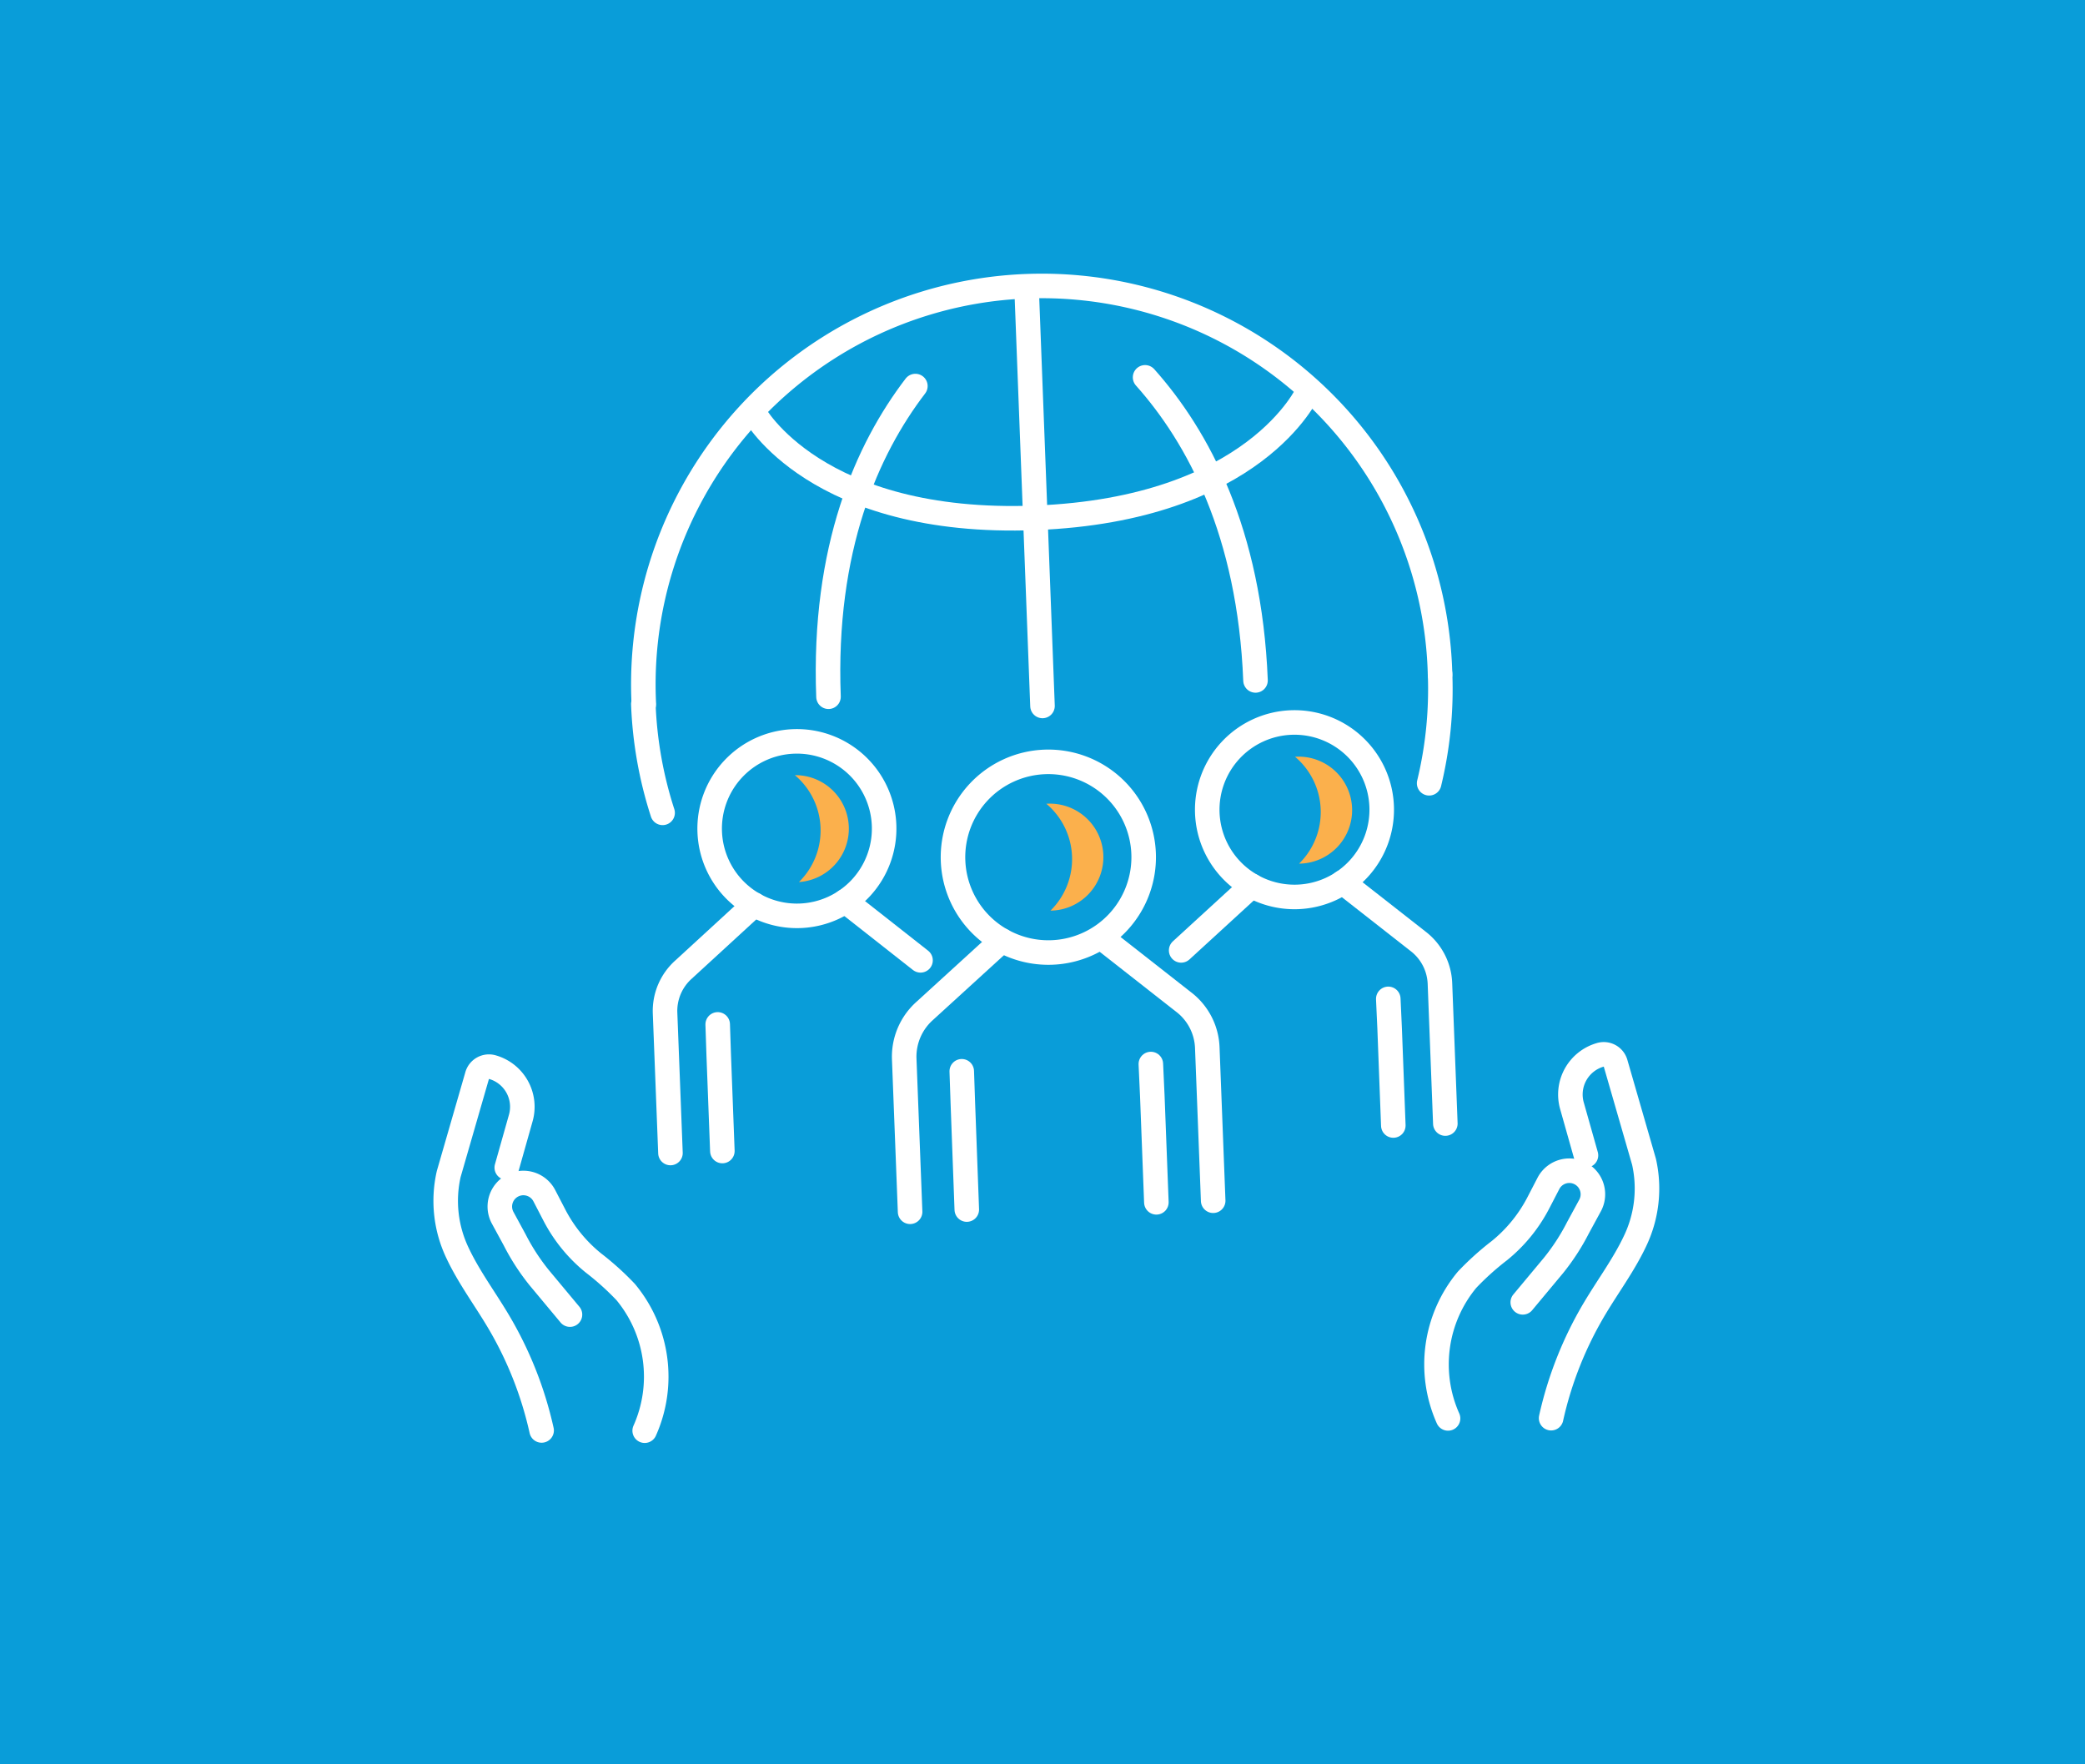 <svg id="Layer_1" data-name="Layer 1" xmlns="http://www.w3.org/2000/svg" viewBox="0 0 169.92 143.76"><defs><style>.cls-1{fill:#099dd9;}.cls-2{fill:none;stroke:#fff;stroke-linecap:round;stroke-linejoin:round;stroke-width:2px;}.cls-3{fill:#fbb04c;}</style></defs><title>principles-icon</title><rect class="cls-1" width="169.92" height="143.76"/><path class="cls-2" d="M172.73,159l6.71,5.26a4.91,4.91,0,0,1,1.95,3.75l.48,12.46" transform="translate(-83 -82.62)"/><path class="cls-2" d="M164.65,159.26l-6.3,5.75a5,5,0,0,0-1.66,3.89l.48,12.47" transform="translate(-83 -82.62)"/><polyline class="cls-2" points="93.79 86.71 93.91 89.34 94.24 97.98"/><polyline class="cls-2" points="78.38 87.3 78.47 89.93 78.79 98.57"/><path class="cls-2" d="M176.2,152.18a7.77,7.77,0,1,1-8.06-7.47A7.77,7.77,0,0,1,176.2,152.18Z" transform="translate(-83 -82.62)"/><path class="cls-2" d="M192.43,154.52l6.14,4.81a4.55,4.55,0,0,1,1.78,3.43l.44,11.42" transform="translate(-83 -82.62)"/><line class="cls-2" x1="102.01" y1="72.18" x2="96.26" y2="77.45"/><polyline class="cls-2" points="113.14 81.4 113.25 83.81 113.55 91.72"/><path class="cls-2" d="M195.6,148.33a7.11,7.11,0,1,1-7.38-6.83A7.11,7.11,0,0,1,195.6,148.33Z" transform="translate(-83 -82.62)"/><path class="cls-2" d="M144.47,156.34l-5.75,5.28a4.52,4.52,0,0,0-1.52,3.55l.44,11.41" transform="translate(-83 -82.62)"/><line class="cls-2" x1="68.89" y1="73.44" x2="75.02" y2="78.26"/><polyline class="cls-2" points="58.49 83.48 58.57 85.89 58.87 93.8"/><path class="cls-2" d="M140.84,150.42a7.11,7.11,0,1,0,6.84-7.38A7.11,7.11,0,0,0,140.84,150.42Z" transform="translate(-83 -82.62)"/><line class="cls-2" x1="83.67" y1="23.67" x2="84.96" y2="57.53"/><path class="cls-2" d="M135.47,140a32.47,32.47,0,1,1,64.89-2.42" transform="translate(-83 -82.62)"/><path class="cls-2" d="M157.6,114.08c-3.93,5.14-7.54,13.21-7.08,25.32" transform="translate(-83 -82.62)"/><path class="cls-2" d="M167.38,124.82c-17.92.68-22.92-8.54-22.92-8.54" transform="translate(-83 -82.62)"/><path class="cls-2" d="M176.32,113.37c4.3,4.82,8.52,12.6,9,24.7" transform="translate(-83 -82.62)"/><path class="cls-2" d="M167.38,124.82c17.92-.69,22.2-10.26,22.2-10.26" transform="translate(-83 -82.62)"/><path class="cls-2" d="M137,148.86a32.73,32.73,0,0,1-1.57-8.86" transform="translate(-83 -82.62)"/><path class="cls-2" d="M200.36,137.53a32.47,32.47,0,0,1-.89,8.92" transform="translate(-83 -82.62)"/><path class="cls-3" d="M148.11,154.5a4.36,4.36,0,0,0-.33-8.71,5.89,5.89,0,0,1,.33,8.71" transform="translate(-83 -82.62)"/><path class="cls-3" d="M188.87,153a4.36,4.36,0,1,0-.33-8.71,5.89,5.89,0,0,1,.33,8.71" transform="translate(-83 -82.62)"/><path class="cls-3" d="M168.61,156.83a4.36,4.36,0,1,0-.34-8.71,5.89,5.89,0,0,1,.34,8.71" transform="translate(-83 -82.62)"/><path class="cls-2" d="M127.14,199.19a30.23,30.23,0,0,0-3.55-8.94c-1.09-1.83-2.37-3.55-3.28-5.47a9.86,9.86,0,0,1-.74-6.49l2.31-8a1,1,0,0,1,1.27-.7,3.36,3.36,0,0,1,2.28,4.18l-1.13,4" transform="translate(-83 -82.62)"/><path class="cls-2" d="M129.45,189.75l-2.5-3a17.69,17.69,0,0,1-2-3.08l-1-1.84a1.92,1.92,0,1,1,3.41-1.77l.84,1.62a12.28,12.28,0,0,0,3.16,3.86,22.7,22.7,0,0,1,2.63,2.37,10.79,10.79,0,0,1,1.55,11.3" transform="translate(-83 -82.62)"/><path class="cls-2" d="M209.41,198.19a30.23,30.23,0,0,1,3.55-8.94c1.09-1.83,2.37-3.55,3.28-5.47a9.92,9.92,0,0,0,.74-6.49l-2.31-8a1,1,0,0,0-1.28-.7,3.36,3.36,0,0,0-2.27,4.18l1.13,4" transform="translate(-83 -82.62)"/><path class="cls-2" d="M207.1,188.75l2.5-3a17.69,17.69,0,0,0,2-3.08l1-1.84a1.92,1.92,0,1,0-3.41-1.77l-.84,1.62a12.28,12.28,0,0,1-3.16,3.86,22.7,22.7,0,0,0-2.63,2.37,10.79,10.79,0,0,0-1.55,11.3" transform="translate(-83 -82.62)"/></svg>
